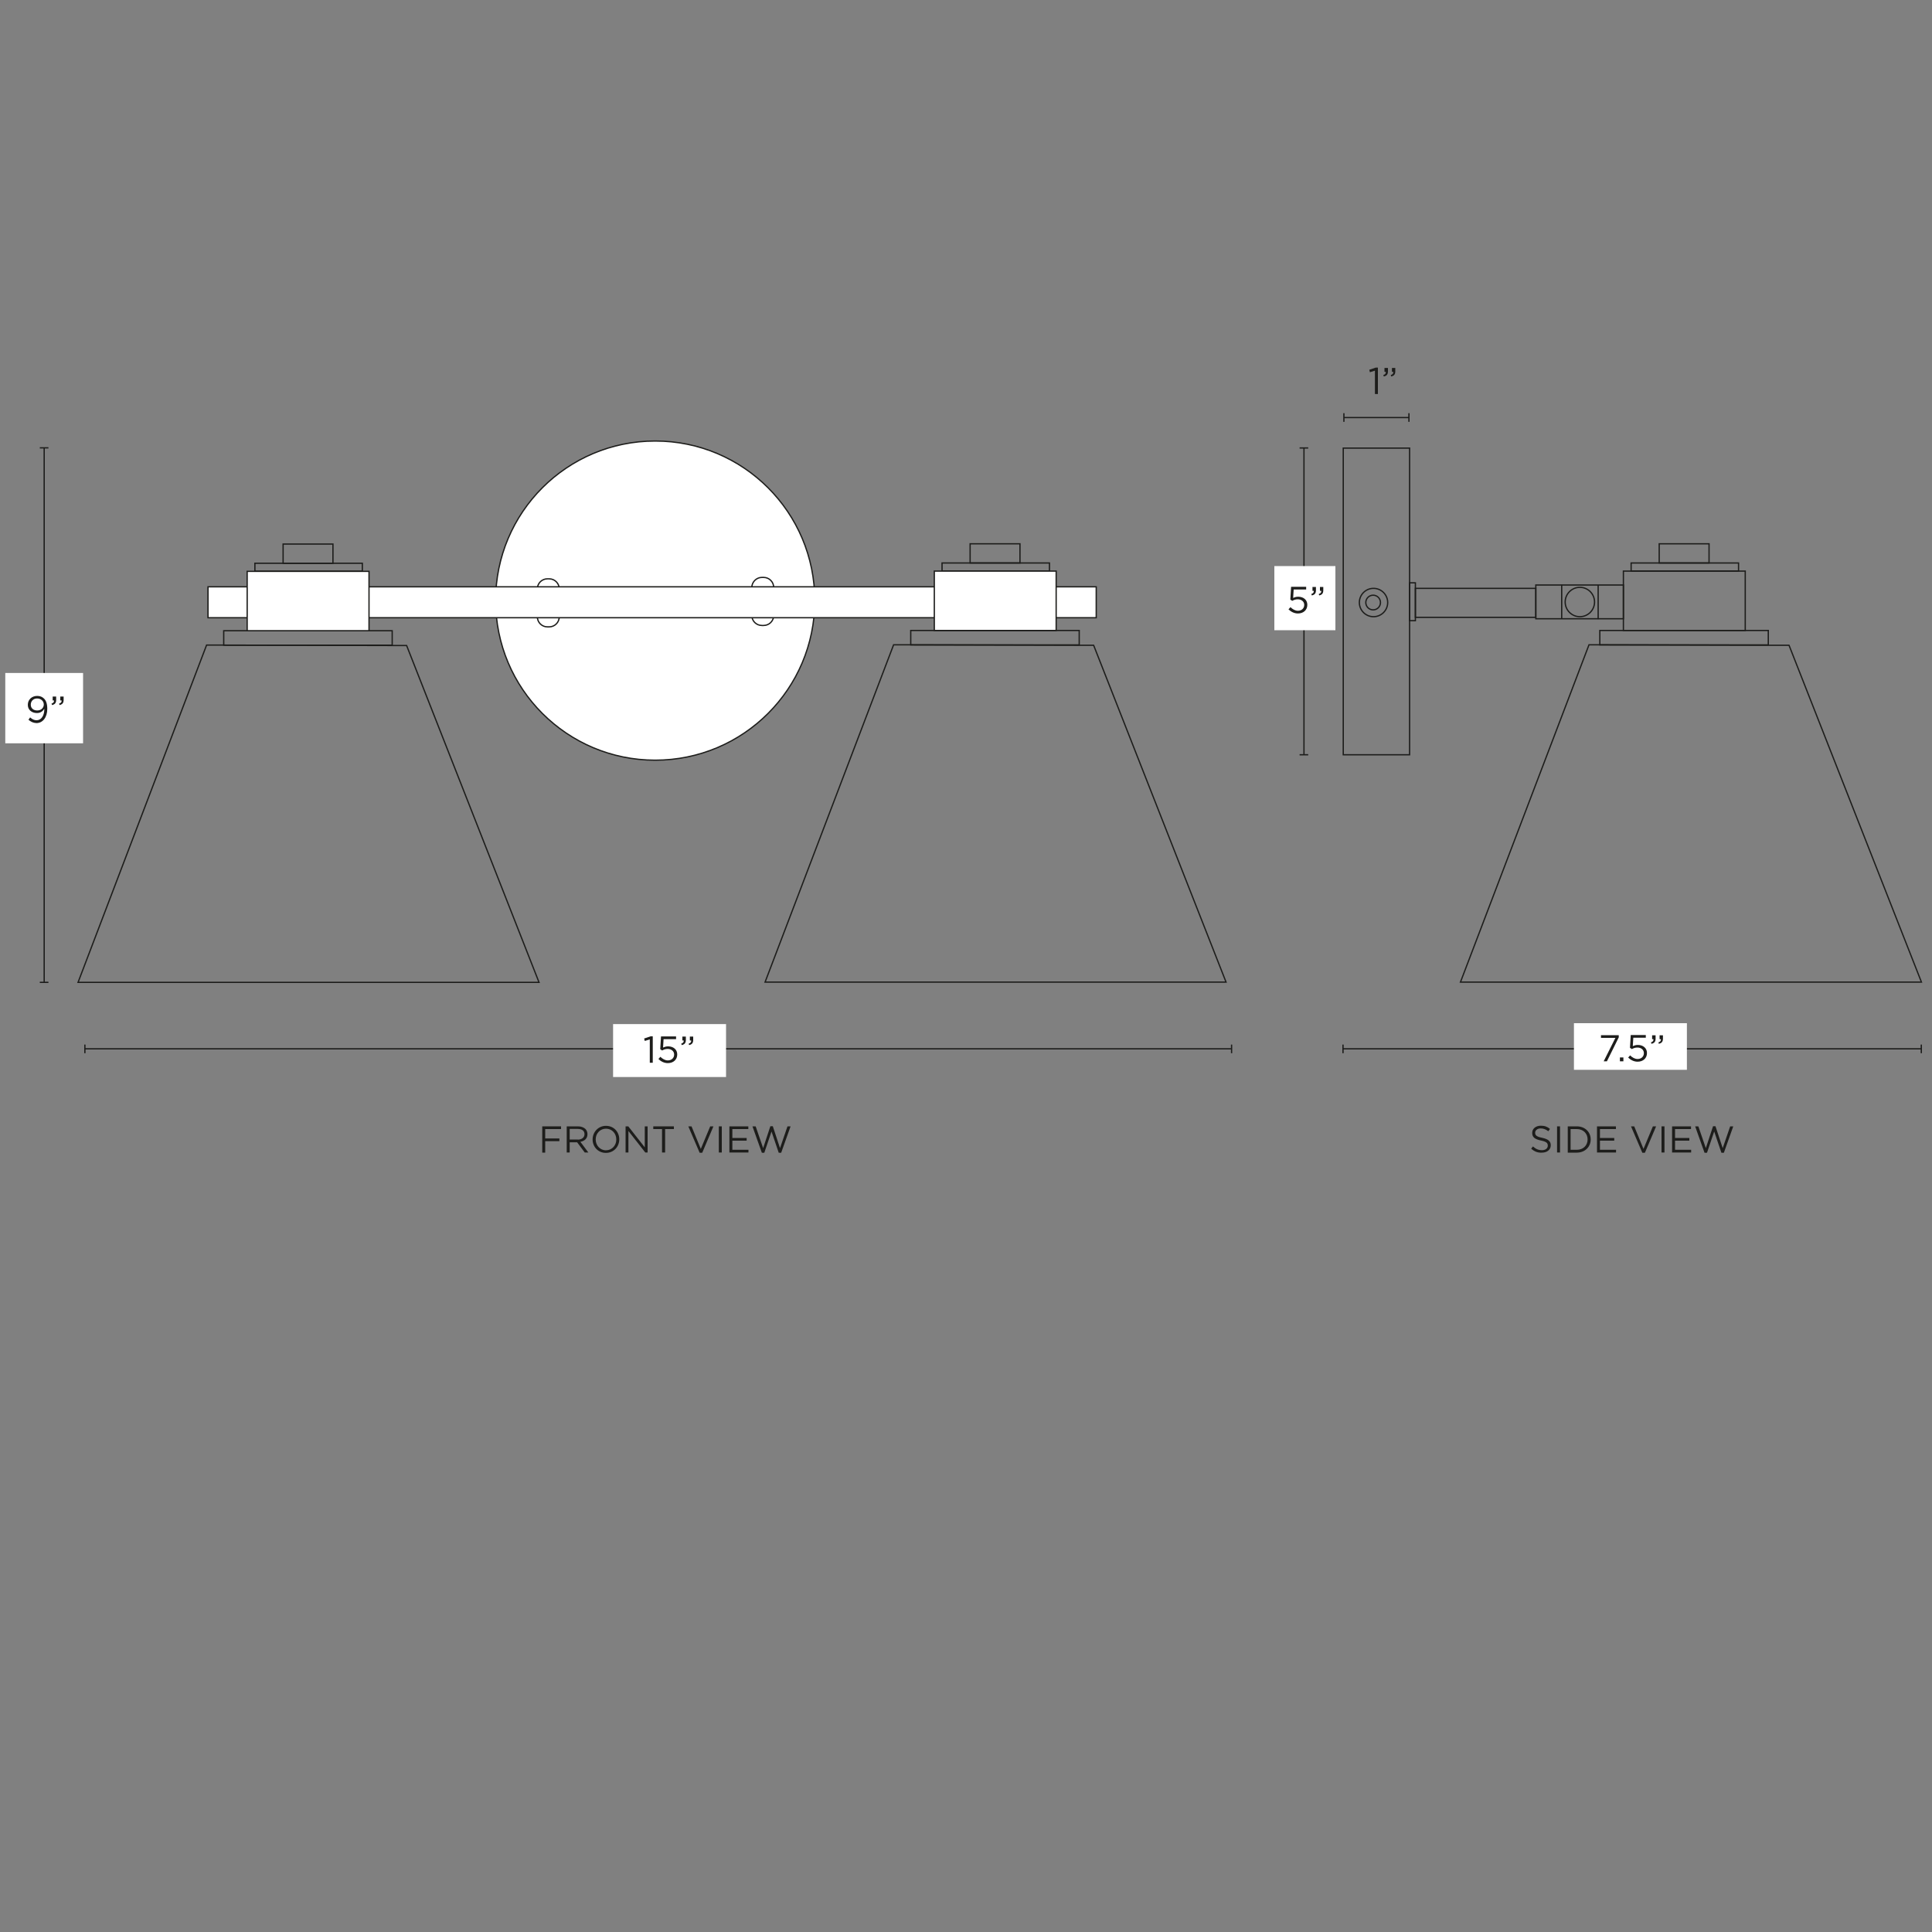 <svg xml:space="preserve" style="enable-background:new 0 0 1500 1500;" viewBox="0 0 1500 1500" height="1500px" width="1500px" y="0px" x="0px" xmlns:xlink="http://www.w3.org/1999/xlink" xmlns="http://www.w3.org/2000/svg" id="Capa_1" version="1.1">
<rect x="0" y="0" width="1500" height="1500" fill="#808080" stroke="none"/>
<style type="text/css">
	.st0{fill:#FFFFFF;stroke:#1D1D1B;stroke-miterlimit:10;}
	.st1{fill:none;stroke:#1D1D1B;stroke-miterlimit:10;}
	.st2{fill:#1D1D1B;}
	.st3{fill:#FFFFFF;}
</style>
<circle r="123.9" cy="466.3" cx="508.7" class="st0"></circle>
<path d="M425,449.4h1.4c4.3,0,7.8,3.5,7.8,7.8v21.7c0,4.3-3.5,7.8-7.8,7.8H425c-4.3,0-7.8-3.5-7.8-7.8v-21.7
	C417.2,452.9,420.7,449.4,425,449.4z" class="st0"></path>
<path d="M591.5,448.3h1.4c4.3,0,7.8,3.5,7.8,7.8v21.7c0,4.3-3.5,7.8-7.8,7.8h-1.4c-4.3,0-7.8-3.5-7.8-7.8V456
	C583.8,451.8,587.3,448.3,591.5,448.3z" class="st0"></path>
<rect height="238.1" width="51.5" class="st1" y="347.9" x="1042.9"></rect>
<rect height="29.4" width="4.5" class="st1" y="452.5" x="1094.4"></rect>
<rect height="22.5" width="93.5" class="st1" y="456.8" x="1098.9"></rect>
<rect height="26.2" width="68" class="st1" y="454.2" x="1192.4"></rect>
<line y2="480.7" x2="1240.8" y1="454.2" x1="1240.8" class="st1"></line>
<line y2="480.5" x2="1212.5" y1="454" x1="1212.5" class="st1"></line>
<circle r="11.4" cy="467.4" cx="1226.6" class="st1"></circle>
<rect height="14.9" width="38.7" class="st1" y="422.2" x="1288.2"></rect>
<rect height="6.2" width="83.4" class="st1" y="437.1" x="1266.4"></rect>
<rect height="11.2" width="130.8" class="st1" y="489.5" x="1242.1"></rect>
<rect height="46.1" width="94.6" class="st1" y="443.4" x="1260.4"></rect>
<polygon points="1233.7,500.6 1389,501 1491.8,762.5 1133.9,762.5" class="st1"></polygon>
<circle r="11" cy="467.8" cx="1066.4" class="st1"></circle>
<circle r="5.7" cy="467.8" cx="1066.1" class="st1"></circle>
<rect height="14.9" width="38.7" class="st1" y="422.2" x="753.2"></rect>
<rect height="6.2" width="83.4" class="st1" y="437.1" x="731.4"></rect>
<rect height="11.2" width="130.8" class="st1" y="489.5" x="707.1"></rect>
<polygon points="693.8,500.6 849.1,501 951.9,762.5 594,762.5" class="st1"></polygon>
<rect height="14.9" width="38.7" class="st1" y="422.4" x="219.8"></rect>
<rect height="6.2" width="83.4" class="st1" y="437.3" x="197.9"></rect>
<rect height="11.2" width="130.8" class="st1" y="489.7" x="173.7"></rect>
<polygon points="160.4,500.8 315.7,501.2 418.5,762.7 60.6,762.7" class="st1"></polygon>
<rect height="24" width="689.6" class="st0" y="455.6" x="161.5"></rect>
<rect height="46.1" width="94.6" class="st0" y="443.4" x="725.4"></rect>
<rect height="46.1" width="94.6" class="st0" y="443.6" x="191.9"></rect>
<g>
	<path d="M421,874.5h14.6v2.1h-12.3v7.3h11v2.1h-11v8.9H421V874.5z" class="st2"></path>
	<path d="M440,874.5h8.7c2.5,0,4.5,0.8,5.8,2c1,1,1.6,2.4,1.6,4v0.1c0,3.4-2.3,5.3-5.5,5.9l6.2,8.3H454l-5.9-7.9h-5.8
		v7.9H440V874.5L440,874.5z M448.6,884.8c3,0,5.2-1.6,5.2-4.2v-0.1c0-2.5-1.9-4-5.2-4h-6.3v8.2H448.6z" class="st2"></path>
	<path d="M460.1,884.7L460.1,884.7c0-5.6,4.2-10.6,10.4-10.6s10.3,4.9,10.3,10.4v0.1c0,5.6-4.2,10.5-10.4,10.5
		C464.3,895.1,460.1,890.3,460.1,884.7z M478.5,884.7L478.5,884.7c0-4.7-3.4-8.4-8-8.4c-4.6,0-8,3.7-8,8.3v0.1c0,4.6,3.4,8.4,8,8.4
		C475.2,893,478.5,889.3,478.5,884.7L478.5,884.7z" class="st2"></path>
	<path d="M485.7,874.5h2.1l12.8,16.3v-16.3h2.2v20.3h-1.8l-13.1-16.7v16.7h-2.2V874.5z" class="st2"></path>
	<path d="M514,876.6h-6.8v-2.1h16v2.1h-6.8v18.2H514V876.6z" class="st2"></path>
	<path d="M534.4,874.5h2.5l7.2,17.5l7.3-17.5h2.5l-8.7,20.5h-2L534.4,874.5L534.4,874.5z" class="st2"></path>
	<path d="M558.1,874.5h2.3v20.3h-2.3V874.5z" class="st2"></path>
	<path d="M566.3,874.5H581v2.1h-12.4v6.9h11.1v2.1h-11.1v7.1h12.5v2.1h-14.8L566.3,874.5L566.3,874.5z" class="st2"></path>
	<path d="M584.2,874.5h2.5l5.8,16.9l5.6-17h1.9l5.6,17l5.8-16.9h2.4l-7.3,20.5h-1.9l-5.6-16.5l-5.6,16.5h-1.9
		L584.2,874.5L584.2,874.5z" class="st2"></path>
</g>
<g>
	<path d="M1188.8,891.8l1.4-1.7c2.1,1.9,4.1,2.9,7,2.9c2.8,0,4.5-1.5,4.5-3.5v-0.1c0-1.9-1-3-5.3-3.9
		c-4.7-1-6.8-2.5-6.8-5.9v-0.1c0-3.2,2.8-5.5,6.7-5.5c3,0,5.1,0.8,7.1,2.5l-1.3,1.8c-1.9-1.5-3.8-2.2-5.9-2.2
		c-2.6,0-4.3,1.5-4.3,3.3v0.1c0,1.9,1,3,5.5,3.9c4.5,1,6.6,2.6,6.6,5.7v0.1c0,3.5-2.9,5.7-6.9,5.7
		C1193.9,895.1,1191.2,894,1188.8,891.8L1188.8,891.8z" class="st2"></path>
	<path d="M1208.9,874.5h2.3v20.3h-2.3V874.5z" class="st2"></path>
	<path d="M1217.2,874.5h7c6.4,0,10.8,4.4,10.8,10.1v0.1c0,5.7-4.4,10.2-10.8,10.2h-7V874.5z M1224.2,892.7
		c5.1,0,8.4-3.5,8.4-8v-0.1c0-4.5-3.3-8-8.4-8h-4.8v16.1L1224.2,892.7L1224.2,892.7z" class="st2"></path>
	<path d="M1239.9,874.5h14.7v2.1h-12.4v6.9h11.1v2.1h-11.1v7.1h12.5v2.1h-14.8V874.5L1239.9,874.5z" class="st2"></path>
	<path d="M1266.3,874.5h2.5l7.2,17.5l7.3-17.5h2.5l-8.7,20.5h-2L1266.3,874.5L1266.3,874.5z" class="st2"></path>
	<path d="M1290,874.5h2.3v20.3h-2.3V874.5z" class="st2"></path>
	<path d="M1298.2,874.5h14.7v2.1h-12.4v6.9h11.1v2.1h-11.1v7.1h12.5v2.1h-14.8V874.5L1298.2,874.5z" class="st2"></path>
	<path d="M1316.1,874.5h2.5l5.8,16.9l5.6-17h1.9l5.6,17l5.8-16.9h2.4l-7.3,20.5h-1.9l-5.6-16.5l-5.6,16.5h-1.9
		L1316.1,874.5L1316.1,874.5z" class="st2"></path>
</g>
<g>
	<line y2="814.3" x2="956.2" y1="814.3" x1="65.9" class="st1"></line>
	<rect height="6.7" width="1" class="st2" y="811" x="65.4"></rect>
	<rect height="6.7" width="1" class="st2" y="811" x="955.7"></rect>
</g>
<rect height="41.1" width="87.7" class="st3" y="795.1" x="476"></rect>
<g>
	<path d="M504.4,807l-3.8,1.2l-0.5-1.9l5-1.7h1.7v20.5h-2.3V807L504.4,807z" class="st2"></path>
	<path d="M511.2,822.2l1.5-1.7c1.8,1.7,3.7,2.8,5.8,2.8c2.9,0,4.9-1.9,4.9-4.5v-0.1c0-2.5-2.1-4.3-5-4.3
		c-1.7,0-3.1,0.5-4.3,1.2l-1.5-1l0.6-9.9h11.7v2.1h-9.7l-0.4,6.5c1.2-0.5,2.3-0.9,4-0.9c3.9,0,7,2.4,7,6.2v0.1c0,4-3,6.7-7.3,6.7
		C515.5,825.4,513,824,511.2,822.2L511.2,822.2z" class="st2"></path>
	<path d="M528.9,810.3c1.5-0.5,2.1-1.3,1.9-2.5h-1v-3h2.7v2.6c0,2.4-1,3.5-3.2,4L528.9,810.3L528.9,810.3z M534.7,810.3
		c1.5-0.5,2.1-1.3,1.9-2.5h-1v-3h2.6v2.6c0,2.4-1,3.5-3.2,4L534.7,810.3L534.7,810.3z" class="st2"></path>
</g>
<g>
	<line y2="814.3" x2="1491.8" y1="814.3" x1="1042.7" class="st1"></line>
	<rect height="6.7" width="1" class="st2" y="811" x="1042.2"></rect>
	<rect height="6.7" width="1" class="st2" y="811" x="1491.2"></rect>
</g>
<rect height="36.2" width="87.7" class="st3" y="794.4" x="1222"></rect>
<g>
	<path d="M1254.2,805.8h-11.2v-2.1h13.8v1.7l-9.2,18.6h-2.5L1254.2,805.8L1254.2,805.8z" class="st2"></path>
	<path d="M1257.7,821h2.7v3h-2.7V821z" class="st2"></path>
	<path d="M1264.1,821.1l1.5-1.7c1.8,1.7,3.7,2.8,5.8,2.8c2.9,0,4.9-1.9,4.9-4.5v-0.1c0-2.5-2.1-4.3-5-4.3
		c-1.7,0-3.1,0.5-4.3,1.2l-1.5-1l0.6-9.9h11.7v2.1h-9.7l-0.4,6.5c1.2-0.5,2.3-0.9,4-0.9c3.9,0,7,2.4,7,6.2v0.1c0,4-3,6.7-7.3,6.7
		C1268.5,824.3,1266,822.9,1264.1,821.1L1264.1,821.1z" class="st2"></path>
	<path d="M1281.8,809.3c1.5-0.5,2.1-1.3,1.9-2.5h-1v-3h2.7v2.6c0,2.4-1,3.5-3.2,4L1281.8,809.3L1281.8,809.3z
		 M1287.6,809.3c1.5-0.5,2.1-1.3,1.9-2.5h-1v-3h2.6v2.6c0,2.4-1,3.5-3.2,4L1287.6,809.3L1287.6,809.3z" class="st2"></path>
</g>
<g>
	<line y2="586" x2="1012.4" y1="347.8" x1="1012.4" class="st1"></line>
	<rect height="1" width="6.7" class="st2" y="347.3" x="1009"></rect>
	<rect height="1" width="6.7" class="st2" y="585.5" x="1009"></rect>
</g>
<rect height="49.8" width="47.4" class="st3" y="439.5" x="989.4"></rect>
<g>
	<path d="M1000.4,473.1l1.5-1.7c1.8,1.7,3.7,2.8,5.8,2.8c2.9,0,4.9-1.9,4.9-4.5v-0.1c0-2.5-2.1-4.3-5-4.3
		c-1.7,0-3.1,0.5-4.3,1.2l-1.5-1l0.6-9.9h11.7v2.1h-9.7l-0.4,6.5c1.2-0.5,2.3-0.9,4-0.9c3.9,0,7,2.4,7,6.2v0.1c0,4-3,6.7-7.3,6.7
		C1004.8,476.3,1002.2,474.9,1000.4,473.1L1000.4,473.1z" class="st2"></path>
	<path d="M1018.1,461.2c1.5-0.5,2.1-1.3,1.9-2.5h-1v-3h2.7v2.6c0,2.4-1,3.5-3.2,4L1018.1,461.2L1018.1,461.2z
		 M1023.9,461.2c1.5-0.5,2.1-1.3,1.9-2.5h-1v-3h2.6v2.6c0,2.4-1,3.5-3.2,4L1023.9,461.2L1023.9,461.2z" class="st2"></path>
</g>
<g>
	<line y2="762.7" x2="34.3" y1="347.7" x1="34.3" class="st1"></line>
	<rect height="1" width="6.7" class="st2" y="347.2" x="30.9"></rect>
	<rect height="1" width="6.7" class="st2" y="762.2" x="30.9"></rect>
</g>
<rect height="54.6" width="60.4" class="st3" y="522.5" x="4.1"></rect>
<g>
	<path d="M22.1,558.8l1.3-1.8c1.7,1.5,3.2,2.2,5,2.2c3.7,0,6.1-3.7,6-8.9c-1.1,1.8-2.9,3.3-5.7,3.3
		c-4.2,0-7.1-2.6-7.1-6.3v-0.1c0-3.9,3-6.9,7.3-6.9c2.3,0,4,0.8,5.3,2.1c1.5,1.5,2.5,3.8,2.5,7.9v0.1c0,6.4-3.4,11-8.4,11
		C25.7,561.3,23.8,560.3,22.1,558.8L22.1,558.8z M34,547L34,547c0-2.6-2.1-4.7-5.2-4.7s-4.9,2.2-4.9,4.8v0.1c0,2.6,2,4.4,5,4.4
		C32.1,551.6,34,549.4,34,547L34,547z" class="st2"></path>
	<path d="M40,546.3c1.5-0.5,2.1-1.3,1.9-2.5h-1v-3h2.7v2.6c0,2.4-1,3.5-3.2,4L40,546.3L40,546.3z M45.9,546.3
		c1.5-0.5,2.1-1.3,1.9-2.5h-1v-3h2.6v2.6c0,2.4-1,3.5-3.2,4L45.9,546.3L45.9,546.3z" class="st2"></path>
</g>
<g>
	<line y2="324.2" x2="1093.9" y1="324.2" x1="1043.4" class="st1"></line>
	<rect height="6.7" width="1" class="st2" y="320.8" x="1042.9"></rect>
	<rect height="6.7" width="1" class="st2" y="320.8" x="1093.4"></rect>
</g>
<g>
	<path d="M1067.4,287.8l-3.8,1.2l-0.5-1.9l5-1.7h1.7v20.5h-2.3V287.8L1067.4,287.8z" class="st2"></path>
	<path d="M1074,291.2c1.5-0.5,2.1-1.3,1.9-2.5h-1v-3h2.7v2.6c0,2.4-1,3.5-3.2,4L1074,291.2L1074,291.2z M1079.8,291.2
		c1.5-0.5,2.1-1.3,1.9-2.5h-1v-3h2.6v2.6c0,2.4-1,3.5-3.2,4L1079.8,291.2L1079.8,291.2z" class="st2"></path>
</g>
</svg>
